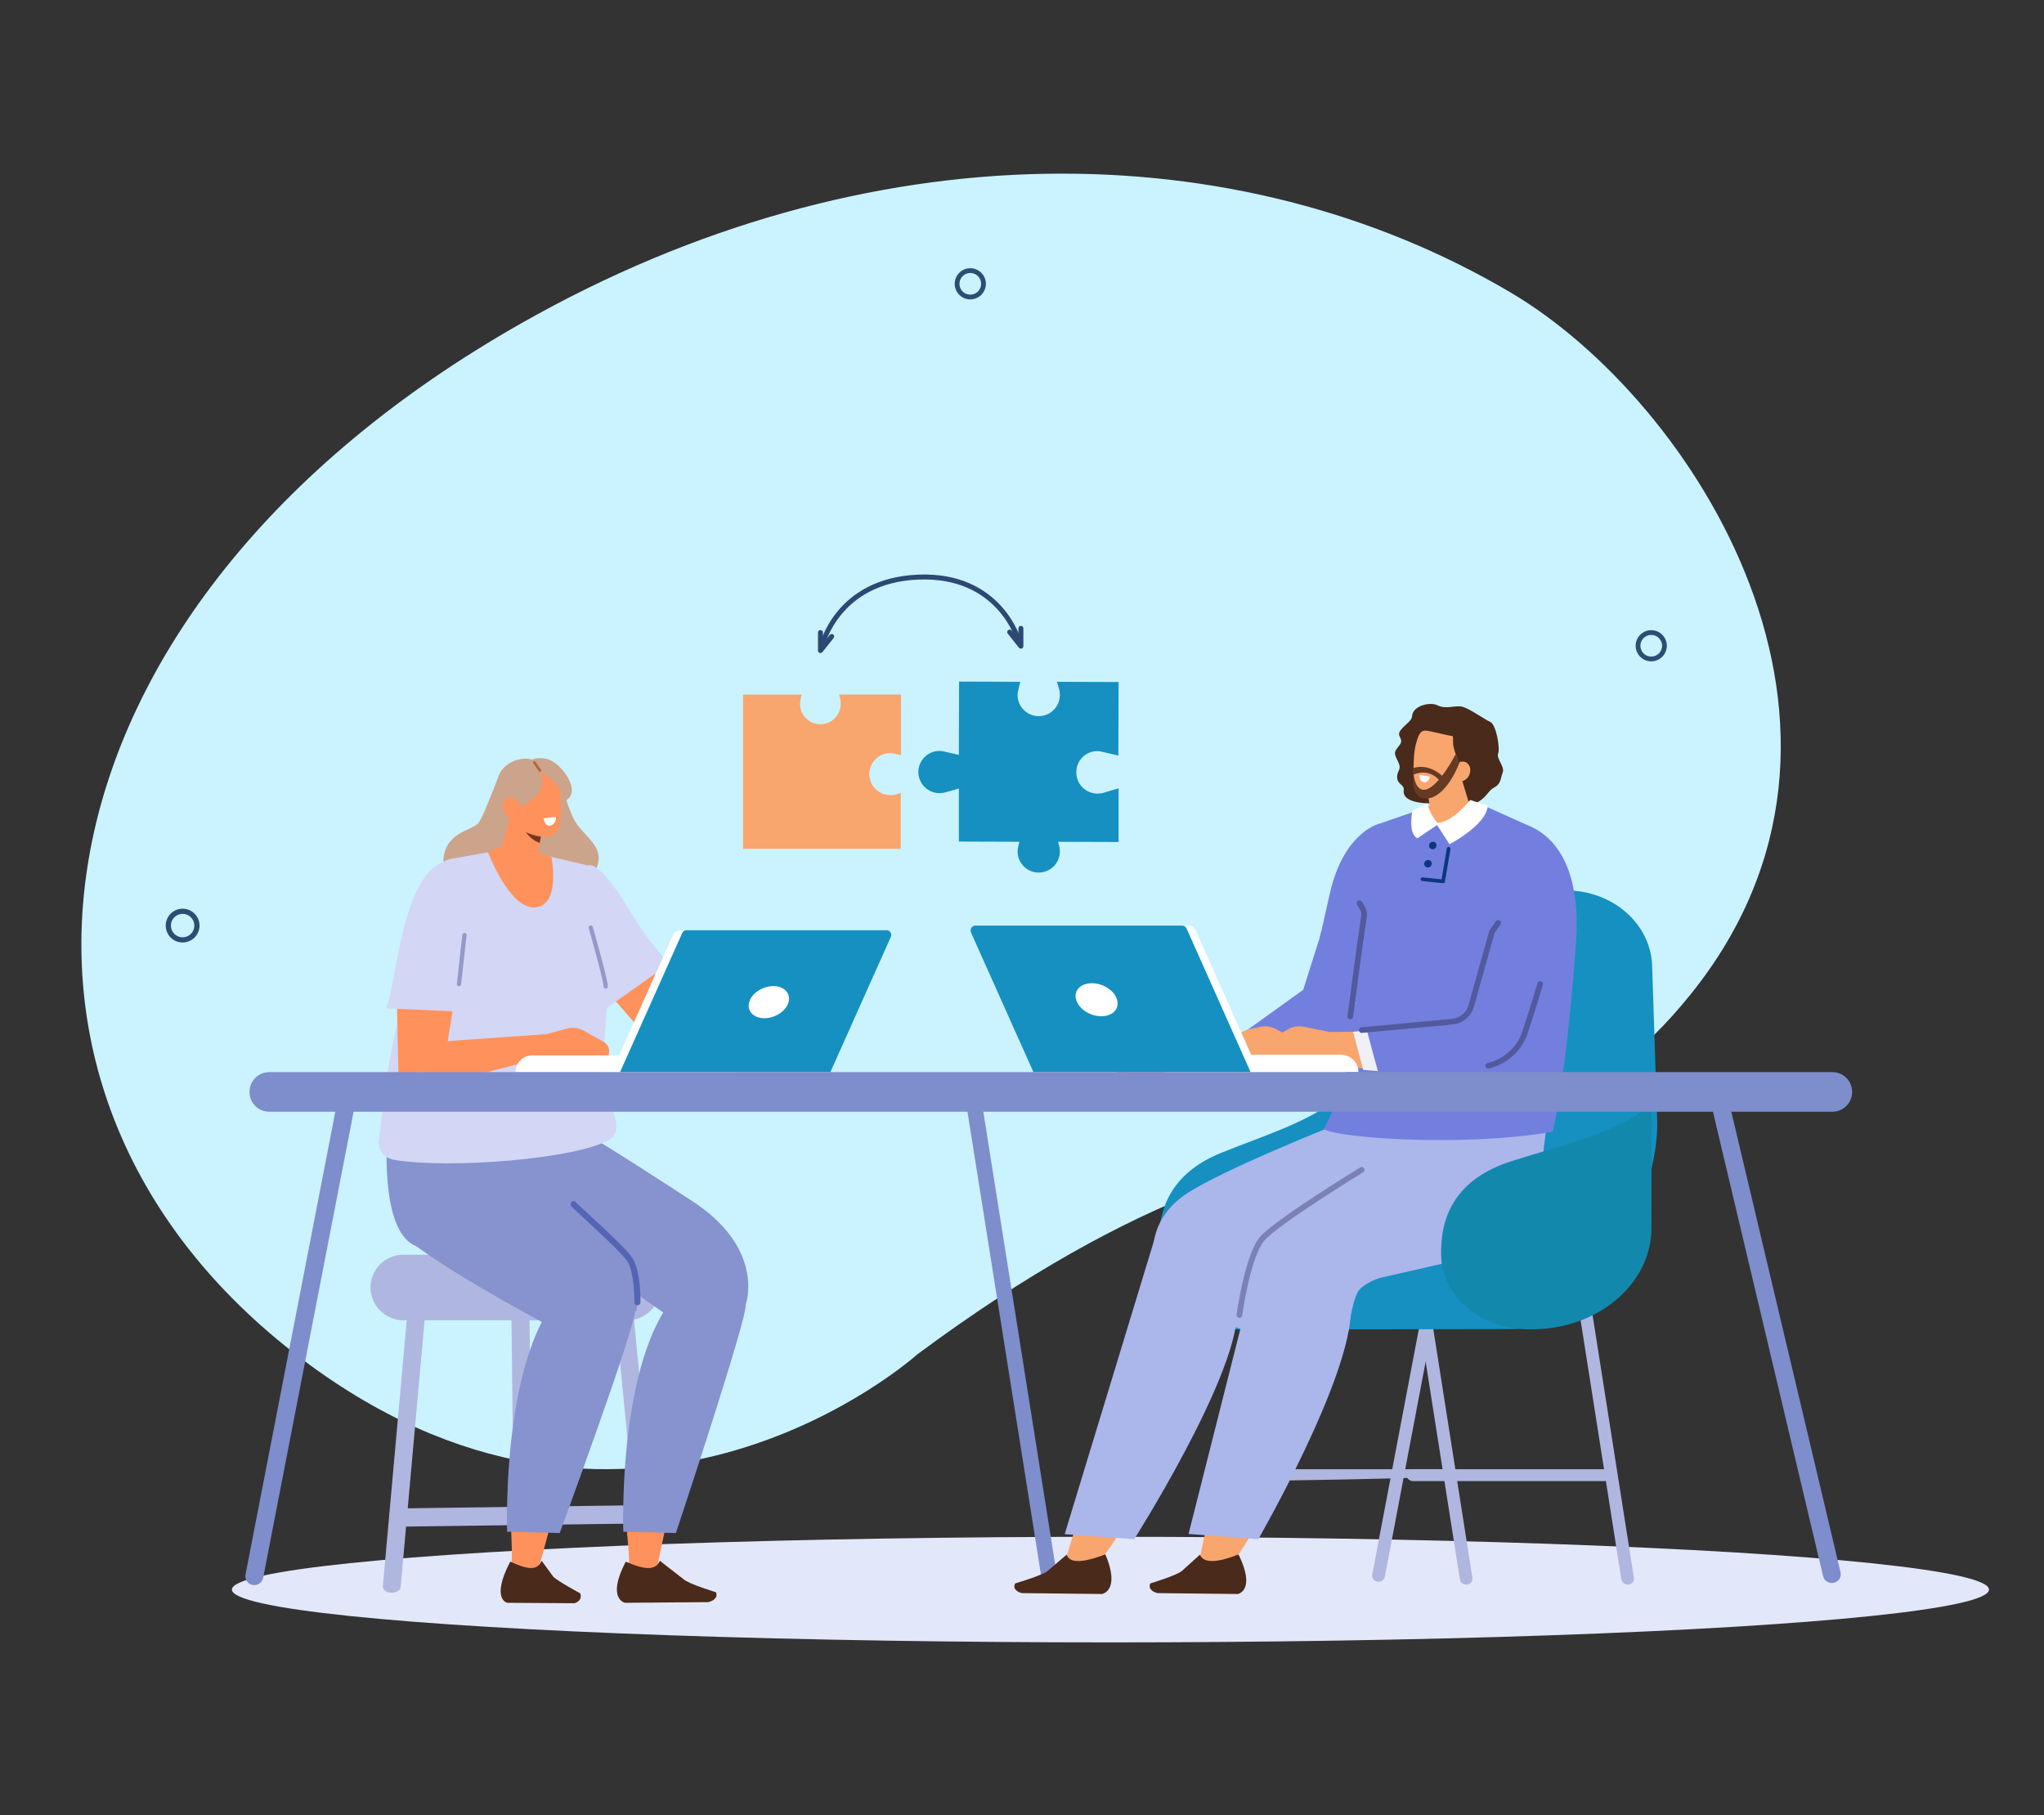 <svg xmlns="http://www.w3.org/2000/svg" xmlns:xlink="http://www.w3.org/1999/xlink" id="Capa_1" x="0px" y="0px" viewBox="0 0 929 825" style="enable-background:new 0 0 929 825;" xml:space="preserve"><rect x="0" y="0" width="929" height="825" fill="#333333" stroke="none"/><style type="text/css">	.st0{fill:#CAF3FF;}	.st1{fill-rule:evenodd;clip-rule:evenodd;fill:#CCA48B;}			.st2{fill-rule:evenodd;clip-rule:evenodd;fill:none;stroke:#2D4E73;stroke-width:2.37;stroke-linecap:round;stroke-miterlimit:10;}			.st3{fill-rule:evenodd;clip-rule:evenodd;fill:none;stroke:#2D4E73;stroke-width:2.173;stroke-linecap:round;stroke-miterlimit:10;}	.st4{fill-rule:evenodd;clip-rule:evenodd;fill:#E3E7FA;}	.st5{fill-rule:evenodd;clip-rule:evenodd;fill:#AFB7E0;}	.st6{fill-rule:evenodd;clip-rule:evenodd;fill:#758287;}	.st7{fill-rule:evenodd;clip-rule:evenodd;fill:#1590C1;}	.st8{fill-rule:evenodd;clip-rule:evenodd;fill:#7E8DCC;}	.st9{fill-rule:evenodd;clip-rule:evenodd;fill:#F9A56E;}	.st10{fill-rule:evenodd;clip-rule:evenodd;fill:#4A2A1A;}	.st11{fill-rule:evenodd;clip-rule:evenodd;fill:#ABB6EB;}	.st12{fill-rule:evenodd;clip-rule:evenodd;fill:#1288AD;}	.st13{fill:#C95836;}	.st14{fill-rule:evenodd;clip-rule:evenodd;fill:#737FDE;}	.st15{fill-rule:evenodd;clip-rule:evenodd;fill:#C95836;}			.st16{fill-rule:evenodd;clip-rule:evenodd;fill:none;stroke:#525A9E;stroke-width:2.573;stroke-linecap:round;stroke-linejoin:round;stroke-miterlimit:10;}	.st17{fill:#F9A56E;}			.st18{fill-rule:evenodd;clip-rule:evenodd;fill:none;stroke:#7B81B5;stroke-width:2.573;stroke-linecap:round;stroke-linejoin:round;stroke-miterlimit:10;}	.st19{fill-rule:evenodd;clip-rule:evenodd;fill:#FFFFFF;}	.st20{fill:#AFB7E0;}	.st21{fill-rule:evenodd;clip-rule:evenodd;fill:#FF925C;}	.st22{fill:#8693CF;}	.st23{fill:none;stroke:#5565B5;stroke-width:2.781;stroke-linecap:round;stroke-linejoin:round;stroke-miterlimit:10;}	.st24{fill-rule:evenodd;clip-rule:evenodd;fill:#D3D6F5;}	.st25{fill-rule:evenodd;clip-rule:evenodd;fill:#7A3521;}			.st26{fill-rule:evenodd;clip-rule:evenodd;fill:none;stroke:#9599C9;stroke-width:1.927;stroke-linecap:round;stroke-linejoin:round;stroke-miterlimit:10;}	.st27{fill:#FF925C;}	.st28{fill:#1590C1;}	.st29{fill:none;stroke:#2D4973;stroke-width:2.249;stroke-linecap:round;stroke-linejoin:round;stroke-miterlimit:10;}	.st30{fill-rule:evenodd;clip-rule:evenodd;fill:#663A23;}	.st31{fill:#FFFFFF;}	.st32{fill-rule:evenodd;clip-rule:evenodd;fill:#0D367F;}			.st33{fill-rule:evenodd;clip-rule:evenodd;fill:none;stroke:#0D367F;stroke-width:1.68;stroke-linecap:round;stroke-linejoin:round;stroke-miterlimit:10;}	.st34{fill-rule:evenodd;clip-rule:evenodd;fill:#EFF1F7;}	.st35{fill:none;stroke:#B3663E;stroke-width:1.176;stroke-linecap:round;stroke-miterlimit:10;}</style><path class="st0" d="M686.5,132.9c83.6,49.3,179.3,198.7,81.6,319.4c-85.7,106-148.6,12.9-351.2,163.3c0,0-126.7,114-275.8,5  C-25.4,498.7,8.7,276.4,237,146.9C394.7,57.4,563,60,686.5,132.9z"></path><path class="st1" d="M256.4,360.3c0,0,2.9,10.8,6.3,15c5.8,7.3,12.9,11.1,7.5,21.3c-8.5,15.9-47.7-13.4-47.7-13.4L256.4,360.3z"></path><path class="st1" d="M240.2,346.9c0,0,1.3-3.3,8.1-2c6.8,1.3,17.3,16,7.8,19.4C246.6,367.7,240.2,346.9,240.2,346.9z"></path><path class="st1" d="M236.1,370.4c0,0-9.6-2.7-1.9-5.5c7.6-2.8,14.6-8.6,14-13c-0.6-4.4-2.6-3.8-4.3-5.4c-4-3.7-14.5-1.1-17.2,6  c-2.7,7.1-6.6,17.2-8.9,21.1c-2.3,3.9-14.6,3.9-16.2,16.2c-1.6,12.3,27.8,8.2,27.8,8.2l3.5-24.2L236.1,370.4z"></path><circle class="st2" cx="83" cy="420.7" r="6.5"></circle><circle class="st3" cx="441" cy="129" r="6"></circle><ellipse transform="matrix(0.16 -0.987 0.987 0.16 340.712 987.391)" class="st3" cx="750.6" cy="293.5" rx="6" ry="6"></ellipse><ellipse class="st4" cx="504.7" cy="722.5" rx="399.3" ry="24"></ellipse><path class="st5" d="M626,718.9L626,718.9c1.6,0.3,3.1-0.7,3.4-2.2l37.2-196c0.3-1.5-0.8-3-2.3-3.3l0,0c-1.6-0.3-3.1,0.7-3.4,2.2  l-37.2,196C623.4,717.1,624.4,718.6,626,718.9z"></path><path class="st5" d="M740.2,720.2L740.2,720.2c1.6-0.2,2.7-1.6,2.4-3.1l-31.2-198.4c-0.2-1.5-1.7-2.6-3.3-2.4l0,0  c-1.6,0.2-2.7,1.6-2.4,3.1l31.2,198.4C737.2,719.3,738.7,720.4,740.2,720.2z"></path><path class="st5" d="M642.3,673.2l87,0c1.6,0,2.9-1.2,2.8-2.7l0,0c0-1.5-1.4-2.7-3-2.7l-87,0c-1.6,0-2.9,1.2-2.8,2.7l0,0  C639.3,672,640.7,673.2,642.3,673.2z"></path><path class="st5" d="M666.8,720.2L666.8,720.2c1.6-0.2,2.7-1.6,2.4-3.1L638,518.6c-0.2-1.5-1.7-2.6-3.3-2.4h0  c-1.6,0.2-2.7,1.6-2.4,3.1l31.2,198.4C663.7,719.3,665.2,720.4,666.8,720.2z"></path><path class="st5" d="M564.7,673.2c0,0,96.3-1.2,96.3-2.7l0,0c0-1.5-1.5-2.7-3.2-2.7h-93.3c-1.7,0-3.1,1.2-3,2.7l0,0  C561.5,672,563,673.2,564.7,673.2z"></path><path class="st6" d="M552.5,718.9L552.5,718.9c1.6,0.3,3.1-0.7,3.4-2.2l37.2-196c0.3-1.5-0.5-1.7-2.1-2c0,0-3.3-0.6-3.6,0.9  l-37.2,196C549.9,717.1,550.9,718.6,552.5,718.9z"></path><path class="st7" d="M563.6,604.3c-17,0-26.9-13.4-27.3-28.6c-0.4-14.6,4.4-30.2,26.1-37.6c29.2-10,58.9-15.1,64.3-44.7  c2.6-14.3,3.4-35.6,3.5-53.7c0.1-19.4,17.7-35,39.2-35h42.3c21.3,0,38.6,15.2,39.2,34.3l2.3,70.4c1,33.8-28.3,94.7-65.9,94.7  L563.6,604.3z"></path><path class="st8" d="M477.6,721.4L477.6,721.4c2,0,3.3-1.5,3.1-3.2L446,499.5c-0.3-1.8-2.1-3.2-4.1-3.2h0c-2,0-3.3,1.5-3.1,3.2  l34.7,218.6C473.8,720,475.7,721.4,477.6,721.4z"></path><path class="st7" d="M611.5,496.1c-13.6,13-35.2,19.3-56.5,27.9c-23.5,9.5-28.7,26.5-28.4,42.1c0.4,16.9,16.3,29.7,35.5,28.4  l1.1-0.1c26.7-1.9,48.3-22.5,48.3-46.2V496.1z"></path><path class="st9" d="M613.1,526.3c2,2.5-0.3,7.5-5.5,12.2c-9.3,8.3-37.8,20.7-45.5,50.1c-5.6,21.4-36.7,85.6-59,116.7  c-3.2,4.5-6.6,3.3-12.2,5.1h0c-6.8,2.2-8.2,3.6-6.7-1.2l42.9-140c1.3-4.4-0.1-8.9,4.6-13.9c9.2-9.8,22.1-17.6,33.6-20.8l24.9-6.9  c0,0-4,11.4-1.9,14.1L613.1,526.3z"></path><path class="st10" d="M484.8,706.6l-8.6,7.4c-2.3,2-14.8,5.7-14.8,5.7l0,0c-1.3,2.5,1.1,4,3.1,4.4l36.4,0.4c0,0,8.5-1.5,1.5-18  C495.6,709.1,486.3,711.7,484.8,706.6z"></path><path class="st9" d="M662.2,526.3c2.2,2.5,0.2,7.5-4.8,12.2c-8.8,8.3-36.4,20.7-42.2,50.1C611,610,584,674.2,563.7,705.4  c-3,4.5-6.4,3.3-11.8,5.1l0,0c-6.7,2.2-8,3.6-6.8-1.2l29.1-139.5c1.1-4.4,4-9.4,8.4-14.4c8.5-9.8,21-17.6,32.3-20.8l24.4-6.9  c0,0-3.3,11.4-1,14.1L662.2,526.3z"></path><path class="st10" d="M545.4,706.6l-8.2,7.4c-2.2,2-14.4,5.7-14.4,5.7l0,0c-1.1,2.5,1.3,4,3.4,4.4l36.4,0.4c0,0,8.4-1.5,0.3-18  C556.5,709.1,547.3,711.7,545.4,706.6z"></path><path class="st11" d="M608.3,510.8c0,0-52,20.5-68.9,31.7c-16.9,11.1-17.5,27.8-13.2,41.3c4.2,13.5,54.4,24.6,54.4,24.6  s33.3,6.6,32.5-5.7c0,0,1.9-13.9,5.1-16.9c4.3-3.9,9.6-5.1,9.6-5.1l36-8.2c0,0,35.2-9.7,36.5-34.6c1.4-24.9,6.5-48.9,6.5-48.9  L608.3,510.8z"></path><path class="st12" d="M750.6,501.9c-15.3,13-39.6,18.2-63.7,25.9c-26.5,8.5-32.4,26.4-31.9,43.3c0.5,18.3,18.4,33.2,40,33.1l1.2,0  c30.1,0,54.4-20.7,54.4-46.1L750.6,501.9z"></path><path class="st13" d="M536,469.5l-13,0.7c-2.6,0.1-5,1.2-6.9,3l-7.6,7.3c-2.6,2.5-1.9,6.9,1.4,8.5l0,0l16.2-1.9  c3.6-0.4,7.1-2.3,9.9-5.2l4.6-4.9L536,469.5z"></path><path class="st14" d="M641.1,377.6L641.1,377.6c-10.6-7.9-36.4,32.7-41.1,48l-7.7,24.3L567.1,468l-36.4,16l75.5,0.3  c14.3-3,16.6-14.1,15.5-26.7l-5.5-1.3l27.9-62.9C646.6,387.7,645.2,380.7,641.1,377.6z"></path><path class="st14" d="M627.2,374.3l20.2-7l17.3-2l8.5,0.3l20.7,9.3c22.7,8.8,23.4,38.2,22.5,51.8c0,0-3.5,56-10.7,87.7  c-42.1,7.3-100.8,2.5-104.1-1.4C624.7,473.4,612.6,403.3,627.2,374.3z"></path><path class="st15" d="M665.4,474.9l15.1-55.7c1.9-13.5,14.3-21.6,26.1-17.1l0,0c4.6,1.8,7.2,7.3,5.8,12.4l-22.7,70L665.4,474.9z"></path><path class="st14" d="M677.2,401.8l-6.3,46.7l-7,18.7l32.8,27.4c22.2-77.7,21.4-97.8,6.3-110.5C686.4,370.3,677.2,401.8,677.2,401.8  z"></path><path class="st14" d="M627.2,374.3c0,0-14.2,2.9-21.4,26.5c-1.9,6.4-4.6,20.4-5.6,23.7c-1.5,4.9,2.9,4.8,2,5.3l16.4,7.8l19.8-48.9  L627.2,374.3z"></path><path class="st16" d="M613.7,462c0,0,4.4-33.7,6.2-45.2c0.3-2.3-0.1-3.2-2-6.3"></path><path class="st15" d="M503.8,441.4c-8.7,10.6-11.6,23.4-4.2,32.9l17.7,21.6l13.3-9.3l-15-28.1L503.8,441.4z"></path><path class="st9" d="M691.3,479.7c-2.1,12.4-11.3,14.2-25.8,13.5L596.7,482l6.8-12.9l66.2-1.1L691.3,479.7z"></path><path class="st17" d="M605.4,469.3l-12.7-2.6c-2.5-0.5-5.2-0.1-7.4,1.2l-9.2,5.1c-3.2,1.8-3.6,6.2-0.8,8.6l0,0l16.2,2.3  c3.6,0.5,7.4-0.4,10.8-2.5l5.7-3.5L605.4,469.3z"></path><path class="st17" d="M569,467.5l3.9-0.8c2.5-0.5,5.2-0.1,7.4,1.2l9.2,5.1c3.2,1.8,3.6,6.2,0.8,8.6l0,0l-16.2,2.3  c-3.6,0.5-7.4-0.4-10.8-2.5l-5.7-3.5l0,0C559.2,472.6,563.6,468.6,569,467.5z"></path><path class="st11" d="M525.3,561.3l-41.4,136l31.6,2.3c0,0,45.5-71.7,46.8-102.3c1.3-30.6-10.9-21.1-10.9-21.1L525.3,561.3z"></path><path class="st11" d="M575.3,558.3l-35.1,138.9l31.7,2.4c0,0,42.2-73.3,42.1-104.5c-0.1-31.2-11.9-21.6-11.9-21.6L575.3,558.3z"></path><path class="st18" d="M563.3,597.7c0,0,3.7-26.8,10.3-34.6c6.6-7.7,45.3-31.4,45.3-31.4"></path><path class="st19" d="M617.4,487.3H513.2v-7.9h96.3C613.9,479.4,617.4,482.9,617.4,487.3L617.4,487.3z"></path><path class="st19" d="M572.2,487.3l-98.7,0l-29.8-66.6l96.5,0c1.4,0,2.6,0.8,3.2,2.1L572.2,487.3z"></path><path class="st7" d="M568.4,487.3l-98.7,0l-28.4-63.5c-0.6-1.4,0.4-3.1,2-3.1l94,0c0.9,0,1.6,0.5,2,1.3L568.4,487.3z"></path><path class="st19" d="M507.7,454.4c1.2,4.2-2,7.5-7.2,7.5s-10.2-3.4-11.4-7.5c-1.2-4.2,2-7.5,7.2-7.5  C501.4,446.9,506.5,450.2,507.7,454.4z"></path><polygon class="st14" points="620.5,468 626.6,487.9 689.6,487.7 694.7,473.6 660.1,454.1 "></polygon><path class="st16" d="M676.4,484.4c0,0,12.5-2.3,16.8-15.4c4.3-13.1,6.8-21.7,6.8-21.7"></path><g>	<g>		<g>			<path class="st20" d="M238,727.4C238,727.4,238,727.4,238,727.4c2.3,0,4.1-1.3,4.1-2.8l-1.8-157c0-1.5-1.8-2.8-4.1-2.8     c0,0,0,0,0,0c-2.3,0-4.1,1.3-4.1,2.8l1.8,157C233.9,726.2,235.7,727.4,238,727.4z"></path>		</g>	</g>	<g>		<g>			<path class="st20" d="M296.2,723.5c0.1,0,0.2,0,0.3,0c2.3-0.1,4-1.4,3.8-3l-6.5-62.9l-7.9-80.6c-0.2-1.5-2.1-2.7-4.4-2.6     c-2.3,0.1-4,1.4-3.8,3l7.9,80.6l6.5,62.9C292.3,722.4,294.1,723.5,296.2,723.5z"></path>		</g>	</g>	<g>		<g>			<path class="st20" d="M181.5,693.9C181.5,693.9,181.5,693.9,181.5,693.9l105.7-1.4c2.5,0,4.6-1.9,4.5-4.2c0-2.3-2.1-4.1-4.6-4.1     c0,0,0,0-0.1,0l-105.6,1.4c-2.5,0-4.6,1.9-4.5,4.2C176.9,692.1,179,693.9,181.5,693.9z"></path>		</g>	</g>	<g>		<g>			<path class="st20" d="M178,723.9c2.2,0,4-1.1,4.1-2.6l13.3-148.1c0.1-1.5-1.6-2.9-3.8-2.9c-2.3-0.1-4.2,1.1-4.3,2.6l-13.3,148.1     c-0.1,1.5,1.6,2.9,3.8,2.9C177.8,723.9,177.9,723.9,178,723.9z"></path>		</g>	</g>	<path class="st5" d="M168.4,585.2L168.4,585.2c0-8.3,6.7-14.9,14.9-14.9l101.9,0c8.2,0,14.9,6.7,14.9,14.9v0   c0,8.2-6.7,14.9-14.9,14.9l-101.9,0C175.1,600,168.4,593.4,168.4,585.2z"></path></g><path class="st21" d="M233.1,683.4c-1.5,9.6-0.2,18.4-0.5,25.3c-0.2,4.2-1.2,1.7,3.2,3.3c5.4,2,5.6,9.6,7.9,5.1l10-37L233.1,683.4z"></path><path class="st22" d="M338.9,593.1c0,0,9.6-26-25.7-48.1c-5.3-3.3-60.5-40.1-62.8-37c-2.5,3.4-38.1,2.2-37.2,4.3  c14.5,36.1,94.1,88.2,94.1,88.2L338.9,593.1z"></path><path class="st22" d="M289.2,596c0,0,4.1-16.4-12.5-33.1c-18.5-18.6-55.8-45.3-58.4-42.5c-2.9,3.1-32.5,43.4-31,44.6  c20.8,16,66.7,40,66.7,40L289.2,596z"></path><path class="st22" d="M288.6,595.7c0.9,5.7-34.2,101.1-34.2,101.1l-23.9-0.6c0,0-3.3-93.7,32.7-114.9  C263.2,581.3,288.2,592.8,288.6,595.7z"></path><path class="st21" d="M284.9,683.4c-0.9,9.6,0.9,18.4,1,25.3c0.1,4.2-1.1,1.7,3.4,3.3c5.5,2,6.2,9.6,8.3,5.1l7.9-37L284.9,683.4z"></path><path class="st10" d="M299.9,709.4l10.8,8.4c2.2,2.1,14.7,5.9,14.7,5.9l0,0c1.1,2.6-1.5,4.1-3.6,4.5l-37.7,0.3c0,0-8.6-1.6,0.3-18.7  C291.1,712.7,297.8,714.7,299.9,709.4z"></path><path class="st10" d="M246.2,709.4l5.3,7.3c2.2,2.1,12.2,7.5,12.2,7.5c1,2.6-1,4.1-2.7,4.5l-30.5-0.2c0,0-7.5-1.6,1.4-18.7  C238.4,712.7,244,714.7,246.2,709.4z"></path><path class="st22" d="M338.9,593.1c0.9,5.7-31.7,103.7-31.7,103.7l-23.9-0.6c0,0-3.3-93.7,32.7-114.9  C316.1,581.3,338.5,590.2,338.9,593.1z"></path><path class="st22" d="M276.8,573.8c-1.7-3.7-45.9-46.2-48.6-48l8.7-20.6l0.8-3.3l-6-0.6l-9-6.7l-2.4,5.6l-42.7-4.1  c0,0-8.9,62.4,11.6,70.3c20.5,7.9,61,10.3,61,10.3C280.3,583.6,280.1,581.2,276.8,573.8z"></path><path class="st23" d="M289.7,591.9c0,0,0.3-14-3.6-19.6c-3.8-5.6-26.2-25.2-25.4-25"></path><path class="st21" d="M305.5,453.1l-28.2-38c-8.2-12.1-17-13.5-23-2.3l0,0c-2.4,4.4-1.4,11.3,2.2,15.5l30.6,35.1  c15.4,17.7,24.6,8,28.3-0.7L305.5,453.1z"></path><path class="st24" d="M267.4,393.4l-24.4-5.7c0,0-0.1,0-0.1-0.1l-3.4-2.4c-0.1,0-0.1-0.1-0.2-0.1l-7.7,0.5c0,0,0,0,0,0l-23.8,4.3  c0,0-0.1,0-0.1,0c-9.8,5.4-9.9,7.2-14.4,20.1c0,0,0,0.1,0,0.1l-7.7,33.5c0,0-0.6,3.6-0.6,3.7c-7.2,27.3-9.2,38.7-12.8,71.2  c-0.8,7.4,6.8,8.7,7,8.7c26.2,4.2,82.6-0.5,97.6-9.1c9.3-5.3-4-21.3-3.2-32.2c3.8-47.7,6.5-66.9-6.1-92.5  C267.4,393.5,267.5,393.4,267.4,393.4z"></path><path class="st21" d="M247.4,370.7c0,0-1.9,11.9-3.5,21.7c-0.4,2.6-2.2,4.8-4.5,5.8c-2.4,0.9-5.1,0.5-7-1.2  c-0.6-0.6-1.2-1.1-1.8-1.6c-2.6-2.3-3.7-6.1-2.8-9.6c2.4-9,6.7-25.4,6.7-25.4L247.4,370.7L247.4,370.7z"></path><path class="st25" d="M246.7,376l-1.4,7.1c-4.9-1.6-7.6-6.2-9.7-11.5L246.7,376z"></path><path class="st21" d="M201.3,486.5l4.3-26.2c1.3-15.2-1.1-25.7-13.7-24.8l-4.5,2.7c-5,0.4-7.4,2.8-7.2,8.9l0.9,41L201.3,486.5z"></path><path class="st24" d="M212.8,415.2l-1.8,44.7l-35.5-1.6c4-8.9,6-45.2,18.5-60.9c3.1-3.9,9.1-7.3,13.6-7.4  C216,389.8,212.8,415.2,212.8,415.2z"></path><path class="st24" d="M267.4,393.4c0,0,4.2-3.4,18.2,19.5c12.8,20.9,18.9,24.9,18.9,24.9l-29.5,20.9l-21.1-48L267.4,393.4z"></path><path class="st26" d="M275.3,448.4c0-3.1-6.8-26.8-6.8-26.8"></path><line class="st26" x1="211.1" y1="425" x2="208.6" y2="447.3"></line><path class="st21" d="M250.6,389.5c0,0,4.5,21.9-7.3,22.9c-11.8,1-21.5-25.1-21.5-25.1s7.9-3.5,8.3-3.5  C230.5,383.9,250.6,389.5,250.6,389.5z"></path><polygon class="st21" points="253.1,469.7 187.9,474.3 192.6,494.8 258.7,477.6 "></polygon><g>	<path class="st27" d="M245.7,470.7l12.5-3.3c2.5-0.5,5-0.1,7.2,1.1l8.9,5c3.1,1.7,3.5,6,0.8,8.3l0,0l-15.6,2.3   c-3.5,0.5-7.2-0.4-10.5-2.4l-5.5-3.4L245.7,470.7z"></path>	<path class="st19" d="M234.3,487.3h100.8v-7.6h-93.2C237.7,479.7,234.3,483.1,234.3,487.3L234.3,487.3z"></path>	<path class="st19" d="M278,487.3l95.6,0l28.8-64.4l-93.4,0c-1.3,0-2.5,0.8-3.1,2L278,487.3z"></path>	<path class="st7" d="M281.8,487.3l95.6,0l27.5-61.5c0.6-1.4-0.4-3-1.9-3l-91,0c-0.8,0-1.6,0.5-1.9,1.2L281.8,487.3z"></path>	<path class="st19" d="M340.5,455.5c-1.1,4,2,7.3,6.9,7.3c5,0,9.9-3.3,11-7.3c1.1-4-2-7.3-6.9-7.3   C346.6,448.2,341.6,451.5,340.5,455.5z"></path></g><path class="st21" d="M230.9,358.4c-0.3-3.3,2-6.2,5.3-6.6c3.5-0.4,7.8-0.8,11.3-1.2c3.2-0.3,5.6,2.1,6.5,5.3  c1,3.8,1.2,11.8,0.7,17.6c-0.3,3.3-2.5,6.5-5.7,6.9c-3.5,0.4-14.1-1.9-15.8-8C231.8,367.7,231.4,363.3,230.9,358.4L230.9,358.4z"></path><path class="st19" d="M252.7,371.3l-5.6,0.6c0,0,0.4,3.9,3.1,3.3C252.9,374.6,252.7,371.3,252.7,371.3z"></path><path class="st8" d="M832.8,505.3l-710.4,0c-5,0-9-4-9-9l0,0c0-5,4-9,9-9h710.4c5,0,9,4,9,9l0,0  C841.8,501.3,837.8,505.3,832.8,505.3z"></path><path class="st17" d="M409.4,360.4l-1.9,0.6c-0.9,0.3-1.9,0.4-2.9,0.4c-5.3,0-9.5-4.3-9.5-9.6c0-5.3,4.3-9.5,9.5-9.5  c0.7,0,1.5,0.1,2.2,0.3l2.5,0.6l0.2-0.1l0-27.4h-28.1l0.5,2.1c0.2,0.7,0.2,1.4,0.2,2.1c0,5.1-4.1,9.3-9.2,9.3  c-5.1,0-9.3-4.1-9.3-9.3c0-1,0.2-1.9,0.4-2.8l0.4-1.4h-26.7l0,70.1h71.7L409.4,360.4L409.4,360.4z"></path><path class="st28" d="M498.7,341.4c0.7,0,1.5,0.1,2.2,0.3l7.4,1.7l0.1-33.4l-28-0.1l0.9,3.1c0.3,0.9,0.4,1.9,0.4,2.9  c0,5.3-4.3,9.6-9.6,9.6c-5.3,0-9.6-4.3-9.6-9.6c0-0.7,0.1-1.5,0.3-2.2l0.9-3.8l-27.8-0.1l-0.1,33.3l-6.6-1.5  c-0.7-0.2-1.4-0.3-2.2-0.3c-5.3,0-9.6,4.3-9.6,9.6c0,5.3,4.3,9.6,9.6,9.6c1,0,2-0.2,2.9-0.4l5.9-1.7l0,24.1l27.5,0.1l-0.5,2.2h0  c-0.2,0.7-0.3,1.4-0.3,2.2c0,5.3,4.3,9.6,9.6,9.6c5.3,0,9.6-4.3,9.6-9.6c0-1-0.2-2-0.4-2.9l-0.4-1.5l27.5,0.1l0-24.4l-6.7,2  c-0.9,0.3-1.9,0.4-2.9,0.4c-5.3,0-9.6-4.3-9.6-9.6C489.1,345.7,493.4,341.4,498.7,341.4z"></path><path class="st29" d="M373.6,293.5c0,0,6.8-29.7,43.8-31.2s45.5,28.6,45.5,28.6"></path><polyline class="st29" points="372.9,287.5 372.9,295.7 378,289.3 "></polyline><polyline class="st29" points="464,285.6 464,293.7 458.9,287.3 "></polyline><g>	<path class="st10" d="M652.3,365.1c0,0-15.3,1-14.3-6c0.3-2.6-3-2.5-3-5.8c-0.1-3.3,2.3-3.2,0.4-7.2c-2-4-1.9-4.1,0.6-7.3   c2.5-3.2-1.6-3.9,0.5-6.8c2.1-2.8,5.2-4.3,5.3-6.5c0.2-4.6,8-6.7,11.6-4.9c3.5,1.8,7.3,0.1,10.6,0.5s10.6,5.9,13.3,7   c2.7,1.1,4.6,12.1,3.6,14.4c-0.9,2.3,3.1,6,2.1,8.5c-1,2.6-0.7,5.2-3.7,6.8c-3,1.6-3.4,4.2-7.2,6.5c-3.7,2.4-8.3,0.2-9.5-0.7   c-1.2-0.9-4.8,1.2-6.3-0.5C654.8,361.7,652.3,365.1,652.3,365.1z"></path>	<path class="st10" d="M671.6,342.9c0,0-2.3,13.9-9.7,14.6c-7.4,0.7-7.7-19.6-7.7-19.6L671.6,342.9z"></path>	<path class="st9" d="M647.6,353.5c0,0,1.9,10.6,3.4,19.3c0.4,2.3,4,1.9,6.5,2.6c2.5,0.7,3.5,2.4,5.5,0.8c0.7-0.5,1.3-1.1,1.9-1.6   c2.8-2.2,3.9-5.7,3-8.8c-2.4-8-6.8-22.4-6.8-22.4L647.6,353.5L647.6,353.5z"></path>	<path class="st9" d="M665.4,340.9c0.4-3.1-1.9-5.9-4.9-6.3c-3.3-0.4-9-2.1-12.3-2.5c-3.1-0.4-3.8,3.2-4.7,6.2   c-1,3.6-1.3,11.2-0.8,16.7c0.2,3.1,2.3,6.2,5.4,6.6c3.3,0.4,13.5-1.6,15.2-7.5C664.4,349.7,664.8,345.5,665.4,340.9L665.4,340.9z"></path>	<path class="st19" d="M645.2,352.2l4.7,0.8c0,0-0.7,3.2-2.9,2.5C644.8,354.9,645.2,352.2,645.2,352.2z"></path>	<path class="st30" d="M642.5,349.1l-0.4,1.1l0.1,2c8.3-3.7,12.7,3.4,12.7,3.4l1-2.6C648.8,346.4,642.5,349.1,642.5,349.1z"></path>	<path class="st10" d="M671.1,344.6c0,0,2.7-7-2.2-11.4c-6.5-5.8-12.2-0.5-10,0.2c2.4,0.8,1.1,3.2,1.7,5.8c0.8,3.9,2.8,8.5,4.4,8.9   c3.6,1-2.1-2.1,3.7-2.5L671.1,344.6z"></path>	<path class="st9" d="M667.7,352.4c-1.1,2.3-3.6,3.4-5.5,2.4s-2.5-3.6-1.4-5.9c1.1-2.3,3.6-3.4,5.5-2.4   C668.2,347.5,668.8,350.1,667.7,352.4z"></path>	<path class="st30" d="M642.4,350.8c0,0-1.9,11.3,4.7,12.1c8.7,1,14.9-12.5,16.3-16.5l-1.9-3.5c-2.4,4.8-9.9,17.2-15.1,16   C642.6,358,642.4,350.8,642.4,350.8z"></path>	<path class="st17" d="M643,368.3c0,0-5,6.4,10.5,6.6c15.5,0.3,22.1-6.9,22.1-6.9l-13.1-6.1L643,368.3z"></path>	<g>		<path class="st31" d="M648.8,365.1c-2,1-5.4,2.3-6.9,3.7c0,0-2.1,10,2.3,12.2l9.7-6.5C653.9,374.6,649.6,370.3,648.8,365.1z"></path>		<path class="st31" d="M652.5,374l6.3,9.7c0,0,16.8-8.6,17.4-17.5l-8-2.6C668.3,363.6,659.5,374.6,652.5,374z"></path>	</g>	<path class="st32" d="M652.9,384.4c-0.1,1-1,1.7-1.9,1.6c-0.9-0.1-1.6-0.9-1.5-1.8c0.1-1,1-1.7,1.9-1.6   C652.4,382.7,653,383.5,652.9,384.4z"></path>	<path class="st32" d="M650.7,392.7c-0.1,1-1,1.7-1.9,1.6c-0.9-0.1-1.6-0.9-1.5-1.8c0.1-1,1-1.7,1.9-1.6   C650.2,390.9,650.8,391.7,650.7,392.7z"></path>	<polyline class="st33" points="646.5,399.6 655.9,400.6 658.4,385.8  "></polyline></g><polygon class="st34" points="615,469 619.6,486.3 626.2,486.8 621.2,468.2 "></polygon><path class="st16" d="M618.9,468.2l41-3.8c4.2-0.4,7.7-3.3,8.8-7.3l9.4-33.6l2.8-4"></path><path class="st1" d="M241.4,347c7,5.1,6.5,11.9,0,16.7c-6.3,4.6-13,8.7-13,8.7l-2.8-13.9l6.6-8.1L241.4,347z"></path><path class="st21" d="M229,369c1.2,2.4,3.7,3.6,5.7,2.6c2-1,2.7-3.8,1.5-6.2c-1.2-2.4-3.7-3.6-5.7-2.6  C228.5,363.8,227.8,366.6,229,369z"></path><path class="st1" d="M244.2,350.6c8.5,2.6,12.2,11.9,12.2,11.6c0-0.3-1.5-10.3-1.5-10.3l-5-3.4L244.2,350.6z"></path><line class="st35" x1="245.4" y1="350.2" x2="242.9" y2="346.6"></line><path class="st8" d="M833.5,719.4L833.5,719.4c-2.2,0.5-4.4-0.8-4.9-3l-50.4-212.5c-0.5-2.2,0.8-4.4,3-4.9l0,0  c2.2-0.5,4.4,0.8,4.9,3l50.4,212.5C837.1,716.7,835.7,718.9,833.5,719.4z"></path><path class="st8" d="M114.8,720.4L114.8,720.4c-2.2-0.4-3.7-2.6-3.2-4.8l41.6-214.4c0.4-2.2,2.6-3.7,4.8-3.2l0,0  c2.2,0.4,3.7,2.6,3.2,4.8l-41.6,214.4C119.1,719.4,117,720.8,114.8,720.4z"></path></svg>